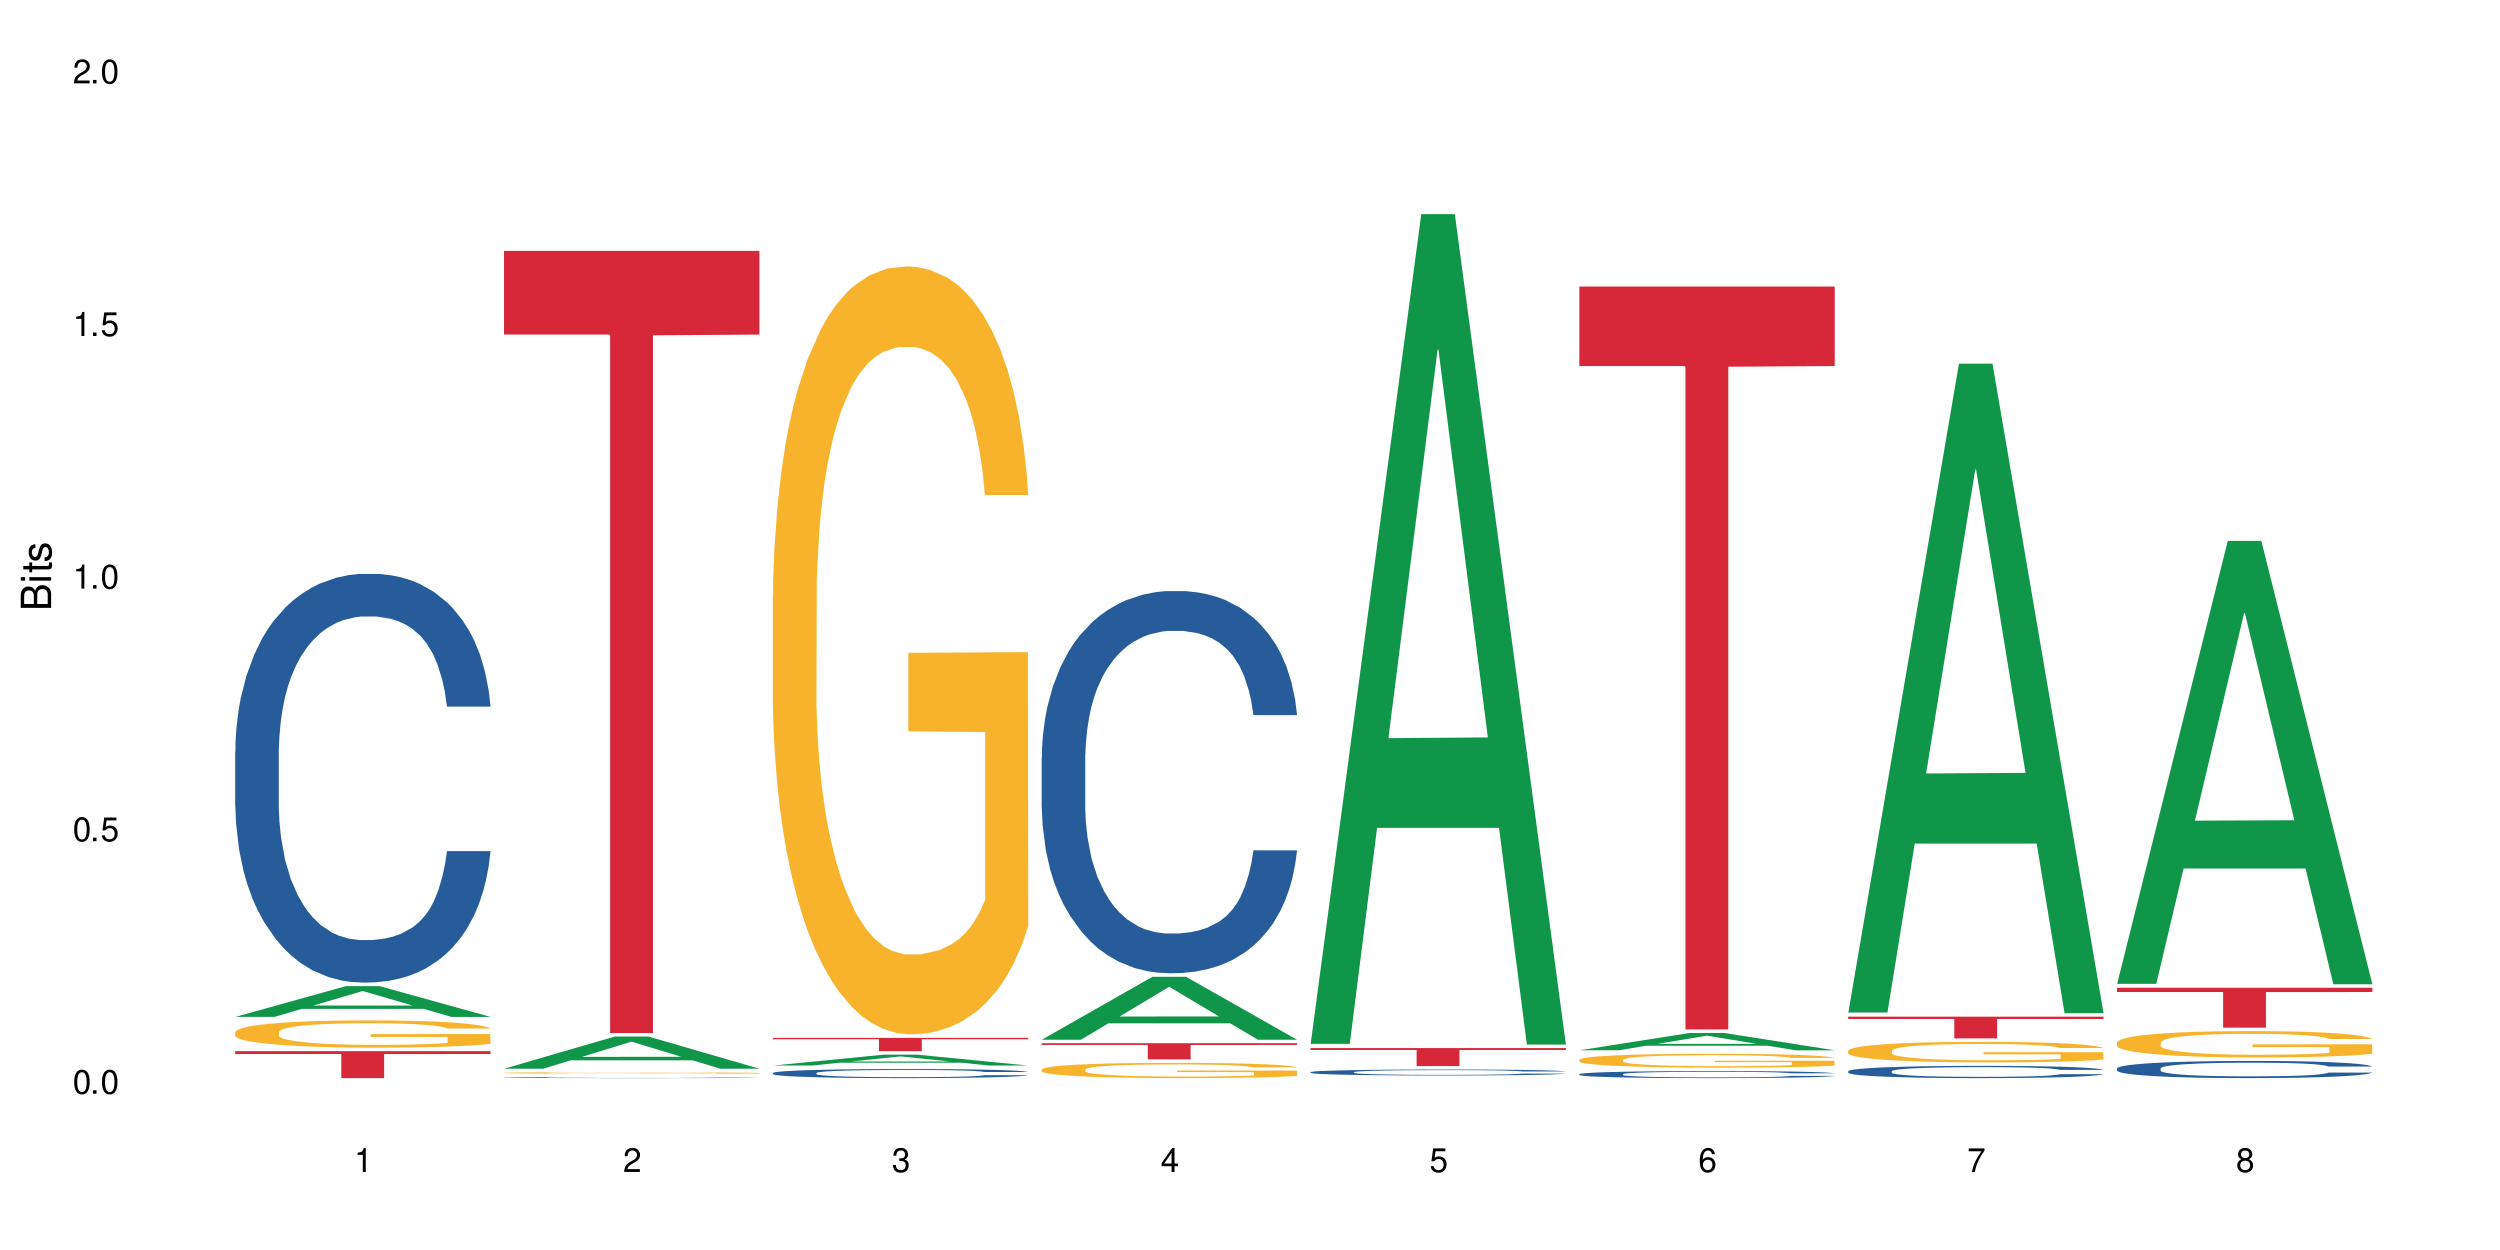 <?xml version="1.0" encoding="UTF-8"?>
<svg xmlns="http://www.w3.org/2000/svg" xmlns:xlink="http://www.w3.org/1999/xlink" width="720" height="360" viewBox="0 0 720 360">
<defs>
<g>
<g id="glyph-0-0">
</g>
<g id="glyph-0-1">
<path d="M 2.641 -6.938 C 2 -6.938 1.422 -6.656 1.078 -6.172 C 0.641 -5.562 0.406 -4.641 0.406 -3.359 C 0.406 -1.016 1.188 0.219 2.641 0.219 C 4.078 0.219 4.859 -1.016 4.859 -3.297 C 4.859 -4.641 4.656 -5.547 4.203 -6.172 C 3.844 -6.656 3.281 -6.938 2.641 -6.938 Z M 2.641 -6.188 C 3.547 -6.188 4 -5.25 4 -3.375 C 4 -1.406 3.562 -0.484 2.625 -0.484 C 1.734 -0.484 1.281 -1.438 1.281 -3.344 C 1.281 -5.25 1.734 -6.188 2.641 -6.188 Z M 2.641 -6.188 "/>
</g>
<g id="glyph-0-2">
<path d="M 1.828 -1 L 0.828 -1 L 0.828 0 L 1.828 0 Z M 1.828 -1 "/>
</g>
<g id="glyph-0-3">
<path d="M 4.562 -6.797 L 1.062 -6.797 L 0.547 -3.094 L 1.328 -3.094 C 1.719 -3.562 2.047 -3.734 2.578 -3.734 C 3.484 -3.734 4.062 -3.109 4.062 -2.094 C 4.062 -1.125 3.484 -0.531 2.578 -0.531 C 1.828 -0.531 1.375 -0.906 1.188 -1.672 L 0.328 -1.672 C 0.453 -1.109 0.547 -0.844 0.75 -0.594 C 1.125 -0.078 1.828 0.219 2.594 0.219 C 3.969 0.219 4.922 -0.781 4.922 -2.219 C 4.922 -3.562 4.031 -4.484 2.719 -4.484 C 2.25 -4.484 1.859 -4.359 1.469 -4.062 L 1.734 -5.969 L 4.562 -5.969 Z M 4.562 -6.797 "/>
</g>
<g id="glyph-0-4">
<path d="M 2.484 -4.938 L 2.484 0 L 3.328 0 L 3.328 -6.938 L 2.766 -6.938 C 2.469 -5.875 2.281 -5.734 0.984 -5.562 L 0.984 -4.938 Z M 2.484 -4.938 "/>
</g>
<g id="glyph-0-5">
<path d="M 4.859 -0.828 L 1.281 -0.828 C 1.359 -1.406 1.672 -1.781 2.5 -2.281 L 3.469 -2.828 C 4.406 -3.344 4.906 -4.062 4.906 -4.906 C 4.906 -5.484 4.672 -6.031 4.266 -6.406 C 3.859 -6.766 3.375 -6.938 2.719 -6.938 C 1.859 -6.938 1.219 -6.625 0.844 -6.031 C 0.609 -5.672 0.5 -5.234 0.484 -4.531 L 1.328 -4.531 C 1.359 -5.016 1.406 -5.281 1.531 -5.516 C 1.75 -5.938 2.188 -6.203 2.703 -6.203 C 3.469 -6.203 4.031 -5.641 4.031 -4.891 C 4.031 -4.344 3.719 -3.859 3.125 -3.516 L 2.234 -3 C 0.812 -2.172 0.406 -1.531 0.328 -0.016 L 4.859 -0.016 Z M 4.859 -0.828 "/>
</g>
<g id="glyph-0-6">
<path d="M 2.125 -3.188 L 2.578 -3.188 C 3.5 -3.188 3.984 -2.766 3.984 -1.922 C 3.984 -1.062 3.469 -0.531 2.594 -0.531 C 1.656 -0.531 1.203 -1 1.156 -2.016 L 0.312 -2.016 C 0.344 -1.453 0.438 -1.094 0.609 -0.781 C 0.953 -0.109 1.625 0.219 2.547 0.219 C 3.953 0.219 4.859 -0.625 4.859 -1.938 C 4.859 -2.828 4.516 -3.297 3.703 -3.594 C 4.344 -3.844 4.656 -4.328 4.656 -5.031 C 4.656 -6.219 3.875 -6.938 2.578 -6.938 C 1.203 -6.938 0.484 -6.172 0.453 -4.703 L 1.297 -4.703 C 1.312 -5.125 1.344 -5.359 1.453 -5.578 C 1.641 -5.969 2.062 -6.203 2.594 -6.203 C 3.344 -6.203 3.797 -5.75 3.797 -5 C 3.797 -4.516 3.609 -4.219 3.25 -4.047 C 3.016 -3.953 2.703 -3.922 2.125 -3.906 Z M 2.125 -3.188 "/>
</g>
<g id="glyph-0-7">
<path d="M 3.141 -1.672 L 3.141 0 L 3.984 0 L 3.984 -1.672 L 4.984 -1.672 L 4.984 -2.438 L 3.984 -2.438 L 3.984 -6.938 L 3.359 -6.938 L 0.266 -2.578 L 0.266 -1.672 Z M 3.141 -2.438 L 1 -2.438 L 3.141 -5.5 Z M 3.141 -2.438 "/>
</g>
<g id="glyph-0-8">
<path d="M 4.781 -5.125 C 4.609 -6.266 3.891 -6.938 2.844 -6.938 C 2.094 -6.938 1.422 -6.578 1.031 -5.953 C 0.594 -5.266 0.406 -4.422 0.406 -3.172 C 0.406 -2 0.578 -1.25 0.984 -0.641 C 1.359 -0.078 1.953 0.219 2.703 0.219 C 3.984 0.219 4.922 -0.75 4.922 -2.094 C 4.922 -3.375 4.062 -4.281 2.844 -4.281 C 2.172 -4.281 1.641 -4.031 1.281 -3.516 C 1.281 -5.234 1.828 -6.188 2.797 -6.188 C 3.391 -6.188 3.797 -5.797 3.938 -5.125 Z M 2.734 -3.531 C 3.547 -3.531 4.062 -2.953 4.062 -2.031 C 4.062 -1.156 3.484 -0.531 2.703 -0.531 C 1.922 -0.531 1.328 -1.188 1.328 -2.078 C 1.328 -2.938 1.906 -3.531 2.734 -3.531 Z M 2.734 -3.531 "/>
</g>
<g id="glyph-0-9">
<path d="M 4.984 -6.797 L 0.438 -6.797 L 0.438 -5.969 L 4.109 -5.969 C 2.5 -3.656 1.828 -2.234 1.328 0 L 2.219 0 C 2.594 -2.172 3.453 -4.047 4.984 -6.094 Z M 4.984 -6.797 "/>
</g>
<g id="glyph-0-10">
<path d="M 3.75 -3.656 C 4.469 -4.094 4.688 -4.438 4.688 -5.078 C 4.688 -6.172 3.844 -6.938 2.641 -6.938 C 1.438 -6.938 0.594 -6.172 0.594 -5.094 C 0.594 -4.438 0.812 -4.094 1.516 -3.656 C 0.734 -3.266 0.359 -2.703 0.359 -1.922 C 0.359 -0.656 1.281 0.219 2.641 0.219 C 3.984 0.219 4.922 -0.656 4.922 -1.922 C 4.922 -2.703 4.531 -3.266 3.75 -3.656 Z M 2.641 -6.188 C 3.359 -6.188 3.812 -5.75 3.812 -5.062 C 3.812 -4.406 3.344 -3.984 2.641 -3.984 C 1.922 -3.984 1.453 -4.406 1.453 -5.078 C 1.453 -5.75 1.922 -6.188 2.641 -6.188 Z M 2.641 -3.266 C 3.484 -3.266 4.062 -2.719 4.062 -1.906 C 4.062 -1.078 3.484 -0.531 2.625 -0.531 C 1.797 -0.531 1.219 -1.094 1.219 -1.906 C 1.219 -2.719 1.781 -3.266 2.641 -3.266 Z M 2.641 -3.266 "/>
</g>
<g id="glyph-1-0">
</g>
<g id="glyph-1-1">
<path d="M 0 -0.953 L 0 -4.891 C 0 -5.719 -0.234 -6.344 -0.734 -6.797 C -1.188 -7.234 -1.812 -7.469 -2.5 -7.469 C -3.547 -7.469 -4.188 -7 -4.625 -5.875 C -4.984 -6.688 -5.625 -7.094 -6.531 -7.094 C -7.172 -7.094 -7.734 -6.859 -8.141 -6.391 C -8.562 -5.922 -8.75 -5.344 -8.75 -4.5 L -8.75 -0.953 Z M -4.984 -2.062 L -7.766 -2.062 L -7.766 -4.219 C -7.766 -4.844 -7.688 -5.203 -7.453 -5.5 C -7.219 -5.812 -6.859 -5.969 -6.375 -5.969 C -5.891 -5.969 -5.531 -5.812 -5.297 -5.5 C -5.062 -5.203 -4.984 -4.844 -4.984 -4.219 Z M -0.984 -2.062 L -4 -2.062 L -4 -4.781 C -4 -5.766 -3.438 -6.359 -2.484 -6.359 C -1.547 -6.359 -0.984 -5.766 -0.984 -4.781 Z M -0.984 -2.062 "/>
</g>
<g id="glyph-1-2">
<path d="M -6.281 -1.797 L -6.281 -0.797 L 0 -0.797 L 0 -1.797 Z M -8.75 -1.797 L -8.75 -0.797 L -7.484 -0.797 L -7.484 -1.797 Z M -8.75 -1.797 "/>
</g>
<g id="glyph-1-3">
<path d="M -6.281 -3.047 L -6.281 -2.016 L -8.016 -2.016 L -8.016 -1.016 L -6.281 -1.016 L -6.281 -0.172 L -5.469 -0.172 L -5.469 -1.016 L -0.719 -1.016 C -0.078 -1.016 0.281 -1.453 0.281 -2.234 C 0.281 -2.5 0.25 -2.719 0.188 -3.047 L -0.641 -3.047 C -0.609 -2.906 -0.594 -2.766 -0.594 -2.562 C -0.594 -2.141 -0.719 -2.016 -1.156 -2.016 L -5.469 -2.016 L -5.469 -3.047 Z M -6.281 -3.047 "/>
</g>
<g id="glyph-1-4">
<path d="M -4.531 -5.25 C -5.766 -5.25 -6.469 -4.422 -6.469 -2.969 C -6.469 -1.516 -5.719 -0.562 -4.547 -0.562 C -3.562 -0.562 -3.094 -1.062 -2.734 -2.562 L -2.516 -3.484 C -2.344 -4.188 -2.094 -4.469 -1.641 -4.469 C -1.047 -4.469 -0.641 -3.875 -0.641 -3 C -0.641 -2.453 -0.797 -2 -1.062 -1.75 C -1.25 -1.594 -1.422 -1.531 -1.875 -1.469 L -1.875 -0.406 C -0.422 -0.453 0.281 -1.266 0.281 -2.922 C 0.281 -4.5 -0.5 -5.516 -1.719 -5.516 C -2.656 -5.516 -3.172 -4.984 -3.469 -3.734 L -3.703 -2.766 C -3.891 -1.953 -4.156 -1.609 -4.594 -1.609 C -5.188 -1.609 -5.547 -2.125 -5.547 -2.938 C -5.547 -3.75 -5.203 -4.172 -4.531 -4.203 Z M -4.531 -5.25 "/>
</g>
</g>
</defs>
<rect x="-72" y="-36" width="864" height="432" fill="rgb(100%, 100%, 100%)" fill-opacity="1"/>
<path fill-rule="nonzero" fill="rgb(6.275%, 58.824%, 28.235%)" fill-opacity="1" d="M 67.73 292.867 L 67.809 292.859 L 99.637 284 L 109.301 284 L 141.281 292.875 L 130.047 292.875 L 122.031 290.559 L 86.906 290.559 L 79.047 292.867 L 67.73 292.867 L 90.285 289.602 L 118.809 289.59 L 104.586 285.449 L 104.43 285.441 L 104.27 285.469 L 90.207 289.59 L 90.285 289.602 Z M 67.73 292.867 "/>
<path fill-rule="nonzero" fill="rgb(14.51%, 36.078%, 60%)" fill-opacity="1" d="M 67.73 216.512 L 67.82 216.402 L 67.82 213.82 L 68.09 209.73 L 68.719 204.566 L 69.344 201.016 L 70.961 194.668 L 73.203 188.535 L 75.535 183.805 L 77.238 181.004 L 78.766 178.855 L 82.262 174.871 L 84.504 172.828 L 86.926 171 L 89.887 169.172 L 92.039 168.094 L 96.883 166.375 L 100.469 165.621 L 103.25 165.297 L 109.262 165.297 L 112.848 165.727 L 115.449 166.266 L 118.32 167.125 L 120.742 168.094 L 124.957 170.461 L 128.727 173.473 L 130.43 175.195 L 133.121 178.531 L 135.184 181.758 L 136.617 184.555 L 138.234 188.535 L 139.668 193.379 L 140.746 198.867 L 141.281 203.492 L 128.727 203.492 L 128.098 199.188 L 127.379 195.852 L 126.035 191.441 L 124.688 188.32 L 122.805 185.203 L 121.102 183.156 L 118.77 181.113 L 116.707 179.82 L 114.555 178.855 L 112.488 178.207 L 108.543 177.562 L 103.969 177.562 L 102.266 177.777 L 98.766 178.637 L 96.883 179.391 L 94.191 180.898 L 92.309 182.297 L 90.066 184.449 L 88.539 186.277 L 86.656 189.074 L 85.312 191.551 L 83.785 195.102 L 82.891 197.789 L 82.082 200.801 L 81.363 204.352 L 80.828 208.117 L 80.469 212.098 L 80.289 215.973 L 80.289 232.648 L 80.469 236.523 L 80.918 241.043 L 82.082 247.605 L 83.785 253.305 L 85.762 257.824 L 87.645 261.055 L 88.719 262.559 L 90.156 264.281 L 92.398 266.434 L 95.629 268.586 L 97.512 269.445 L 100.383 270.305 L 103.34 270.734 L 107.289 270.734 L 110.785 270.305 L 113.117 269.77 L 115.539 268.906 L 118.859 267.078 L 120.922 265.355 L 122.715 263.312 L 124.062 261.27 L 124.957 259.547 L 126.305 256.211 L 127.379 252.555 L 128.188 248.789 L 128.727 245.129 L 141.281 245.129 L 140.746 249.434 L 139.938 253.629 L 139.129 256.75 L 137.875 260.516 L 136.441 263.852 L 134.375 267.617 L 132.672 270.09 L 130.43 272.781 L 128.367 274.824 L 126.125 276.652 L 122.805 278.805 L 120.652 279.883 L 118.32 280.852 L 115.539 281.711 L 112.043 282.465 L 108.273 282.895 L 104.777 283 L 101.008 282.785 L 98.227 282.355 L 94.551 281.387 L 89.977 279.449 L 86.656 277.406 L 84.055 275.363 L 81.812 273.211 L 79.301 270.305 L 76.074 265.57 L 74.098 261.914 L 72.754 258.902 L 71.23 254.707 L 70.152 250.941 L 68.898 244.914 L 68 237.277 L 67.73 231.359 Z M 67.73 216.512 "/>
<path fill-rule="nonzero" fill="rgb(96.863%, 70.196%, 16.863%)" fill-opacity="1" d="M 67.73 297.238 L 67.82 297.23 L 67.82 297.086 L 68.18 296.766 L 69.078 296.32 L 70.242 295.953 L 71.5 295.668 L 72.305 295.516 L 73.652 295.301 L 74.816 295.145 L 77.777 294.82 L 81.543 294.52 L 83.609 294.391 L 85.941 294.27 L 89.258 294.133 L 90.785 294.082 L 95.449 293.965 L 100.738 293.895 L 106.57 293.875 L 109.262 293.879 L 112.938 293.91 L 117.961 293.988 L 120.832 294.059 L 123.074 294.133 L 125.406 294.227 L 128.277 294.367 L 130.969 294.539 L 133.121 294.711 L 135.273 294.93 L 137.066 295.156 L 138.594 295.41 L 139.938 295.711 L 140.746 295.961 L 141.281 296.211 L 128.816 296.211 L 128.098 295.961 L 127.289 295.766 L 125.945 295.531 L 124.598 295.359 L 123.254 295.223 L 120.742 295.035 L 118.59 294.922 L 115.898 294.82 L 113.297 294.754 L 110.336 294.711 L 108.543 294.699 L 103.789 294.699 L 99.484 294.75 L 96.973 294.805 L 95.18 294.863 L 92.668 294.973 L 91.141 295.059 L 90.246 295.113 L 87.555 295.336 L 85.762 295.539 L 84.773 295.672 L 83.52 295.891 L 82.621 296.082 L 81.633 296.371 L 81.098 296.586 L 80.379 297.074 L 80.289 298.363 L 80.559 298.637 L 81.098 298.93 L 81.812 299.188 L 82.891 299.461 L 83.965 299.668 L 85.852 299.949 L 87.465 300.137 L 88.719 300.258 L 91.141 300.449 L 92.129 300.516 L 94.461 300.645 L 96.883 300.746 L 99.844 300.832 L 102.086 300.875 L 105.672 300.91 L 110.246 300.91 L 115.629 300.867 L 119.039 300.809 L 121.371 300.75 L 122.895 300.703 L 124.777 300.621 L 126.125 300.551 L 127.379 300.473 L 128.906 300.352 L 128.906 298.637 L 106.75 298.629 L 106.75 297.824 L 141.195 297.816 L 141.281 300.621 L 139.398 300.816 L 137.066 301.004 L 134.824 301.145 L 132.492 301.27 L 129.176 301.406 L 126.484 301.492 L 122.355 301.59 L 118.59 301.656 L 114.645 301.699 L 111.145 301.719 L 107.02 301.727 L 103.34 301.711 L 99.395 301.668 L 96.254 301.613 L 93.383 301.539 L 90.516 301.449 L 86.926 301.297 L 84.594 301.176 L 82.172 301.023 L 79.75 300.844 L 77.598 300.652 L 76.164 300.5 L 74.727 300.328 L 73.203 300.113 L 71.766 299.871 L 70.691 299.648 L 69.703 299.395 L 68.988 299.16 L 68.27 298.836 L 67.91 298.578 L 67.73 298.355 Z M 67.73 297.238 "/>
<path fill-rule="nonzero" fill="rgb(83.922%, 15.686%, 22.353%)" fill-opacity="1" d="M 67.73 302.727 L 141.281 302.727 L 141.281 303.559 L 110.629 303.566 L 110.629 310.496 L 98.297 310.496 L 98.297 303.574 L 98.117 303.559 L 67.73 303.559 Z M 67.73 302.727 "/>
<path fill-rule="nonzero" fill="rgb(6.275%, 58.824%, 28.235%)" fill-opacity="1" d="M 145.156 307.789 L 145.234 307.781 L 177.059 298.516 L 186.723 298.516 L 218.707 307.797 L 207.469 307.797 L 199.453 305.375 L 164.328 305.375 L 156.469 307.789 L 145.156 307.789 L 167.707 304.371 L 196.23 304.363 L 182.008 300.031 L 181.852 300.023 L 181.695 300.051 L 167.629 304.363 L 167.707 304.371 Z M 145.156 307.789 "/>
<path fill-rule="nonzero" fill="rgb(14.51%, 36.078%, 60%)" fill-opacity="1" d="M 145.156 310.344 L 145.242 310.344 L 145.242 310.336 L 145.512 310.328 L 146.141 310.316 L 146.77 310.309 L 148.383 310.293 L 150.625 310.277 L 152.957 310.27 L 154.664 310.262 L 156.188 310.258 L 159.684 310.246 L 161.93 310.242 L 164.352 310.238 L 167.309 310.234 L 169.461 310.23 L 174.305 310.227 L 192.875 310.227 L 195.742 310.23 L 198.164 310.23 L 202.383 310.238 L 206.148 310.246 L 207.852 310.25 L 210.543 310.258 L 212.605 310.262 L 214.043 310.27 L 215.656 310.277 L 217.094 310.289 L 218.168 310.305 L 218.707 310.312 L 206.148 310.312 L 205.52 310.305 L 204.805 310.297 L 203.457 310.285 L 202.113 310.277 L 200.23 310.27 L 198.523 310.266 L 196.191 310.262 L 194.129 310.258 L 191.977 310.258 L 189.914 310.254 L 179.688 310.254 L 176.191 310.258 L 174.305 310.258 L 171.613 310.262 L 169.73 310.266 L 167.488 310.27 L 165.965 310.273 L 164.082 310.281 L 162.734 310.285 L 161.211 310.293 L 160.312 310.301 L 159.508 310.309 L 158.789 310.316 L 158.25 310.324 L 157.891 310.332 L 157.711 310.344 L 157.711 310.379 L 157.891 310.391 L 158.34 310.398 L 159.508 310.414 L 161.211 310.43 L 163.184 310.438 L 165.066 310.445 L 166.145 310.449 L 167.578 310.453 L 169.82 310.457 L 173.051 310.465 L 174.934 310.465 L 177.805 310.469 L 188.211 310.469 L 190.543 310.465 L 192.965 310.465 L 196.281 310.461 L 198.344 310.457 L 200.141 310.453 L 201.484 310.445 L 202.383 310.441 L 203.727 310.434 L 204.805 310.426 L 205.609 310.418 L 206.148 310.41 L 218.707 310.41 L 217.359 310.43 L 216.555 310.438 L 215.297 310.445 L 213.863 310.453 L 211.801 310.461 L 210.094 310.469 L 207.852 310.473 L 205.789 310.477 L 203.547 310.48 L 200.23 310.488 L 198.074 310.488 L 195.742 310.492 L 192.965 310.492 L 189.465 310.496 L 175.652 310.496 L 171.973 310.492 L 167.398 310.488 L 164.082 310.484 L 161.48 310.48 L 159.238 310.473 L 156.727 310.469 L 153.496 310.457 L 151.523 310.449 L 150.176 310.441 L 148.652 310.434 L 147.574 310.422 L 146.32 310.41 L 145.422 310.391 L 145.156 310.379 Z M 145.156 310.344 "/>
<path fill-rule="nonzero" fill="rgb(96.863%, 70.196%, 16.863%)" fill-opacity="1" d="M 145.156 308.98 L 145.242 308.98 L 145.242 308.973 L 145.602 308.957 L 146.5 308.93 L 147.664 308.91 L 148.922 308.895 L 149.73 308.887 L 151.074 308.875 L 152.242 308.867 L 155.199 308.848 L 158.969 308.832 L 161.031 308.824 L 163.363 308.82 L 166.684 308.812 L 168.207 308.809 L 172.871 308.801 L 178.164 308.797 L 186.684 308.797 L 190.363 308.801 L 195.387 308.805 L 198.254 308.809 L 200.496 308.812 L 202.828 308.816 L 205.699 308.824 L 208.391 308.832 L 212.695 308.855 L 214.492 308.867 L 216.016 308.883 L 217.359 308.898 L 218.168 308.91 L 218.707 308.926 L 206.238 308.926 L 205.52 308.91 L 204.715 308.902 L 203.367 308.887 L 202.023 308.879 L 200.676 308.871 L 198.164 308.859 L 196.012 308.855 L 193.32 308.848 L 190.723 308.844 L 176.906 308.844 L 174.395 308.848 L 172.602 308.852 L 170.09 308.855 L 168.566 308.863 L 167.668 308.863 L 164.977 308.879 L 163.184 308.887 L 162.195 308.895 L 160.941 308.906 L 160.043 308.918 L 159.059 308.934 L 158.52 308.945 L 157.801 308.973 L 157.711 309.043 L 157.98 309.059 L 158.52 309.074 L 159.238 309.086 L 160.312 309.102 L 161.391 309.113 L 163.273 309.129 L 164.887 309.141 L 166.145 309.145 L 168.566 309.156 L 169.551 309.16 L 171.883 309.168 L 174.305 309.172 L 177.266 309.176 L 179.508 309.18 L 193.055 309.18 L 196.461 309.176 L 198.793 309.172 L 200.32 309.172 L 202.203 309.164 L 203.547 309.16 L 204.805 309.156 L 206.328 309.152 L 206.328 309.059 L 184.172 309.059 L 184.172 309.012 L 218.617 309.012 L 218.707 309.164 L 216.824 309.176 L 214.492 309.188 L 212.25 309.195 L 209.918 309.199 L 206.598 309.207 L 203.906 309.215 L 199.781 309.219 L 196.012 309.223 L 192.066 309.223 L 188.566 309.227 L 180.766 309.227 L 176.816 309.223 L 173.68 309.219 L 167.938 309.211 L 164.352 309.203 L 162.016 309.195 L 157.172 309.18 L 155.02 309.168 L 153.586 309.16 L 152.152 309.148 L 150.625 309.137 L 149.191 309.125 L 148.113 309.113 L 147.129 309.098 L 146.41 309.086 L 145.691 309.066 L 145.332 309.055 L 145.156 309.043 Z M 145.156 308.98 "/>
<path fill-rule="nonzero" fill="rgb(83.922%, 15.686%, 22.353%)" fill-opacity="1" d="M 145.156 72.242 L 218.707 72.242 L 218.707 96.355 L 188.051 96.57 L 188.051 297.516 L 175.719 297.516 L 175.719 96.781 L 175.539 96.355 L 145.156 96.355 Z M 145.156 72.242 "/>
<path fill-rule="nonzero" fill="rgb(6.275%, 58.824%, 28.235%)" fill-opacity="1" d="M 222.578 306.879 L 222.656 306.879 L 254.48 303.742 L 264.148 303.742 L 296.129 306.883 L 284.895 306.883 L 276.879 306.062 L 241.75 306.062 L 233.895 306.879 L 222.578 306.879 L 245.129 305.723 L 273.656 305.723 L 259.434 304.254 L 259.273 304.25 L 259.117 304.262 L 245.051 305.723 L 245.129 305.723 Z M 222.578 306.879 "/>
<path fill-rule="nonzero" fill="rgb(14.51%, 36.078%, 60%)" fill-opacity="1" d="M 222.578 309.02 L 222.668 309.02 L 222.668 308.961 L 222.938 308.871 L 223.562 308.754 L 224.191 308.676 L 225.809 308.535 L 228.051 308.398 L 230.383 308.293 L 232.086 308.23 L 233.609 308.184 L 237.109 308.094 L 239.352 308.051 L 241.773 308.008 L 244.734 307.969 L 246.887 307.945 L 251.73 307.906 L 255.316 307.891 L 258.098 307.883 L 264.109 307.883 L 267.695 307.891 L 270.297 307.906 L 273.168 307.922 L 275.59 307.945 L 279.805 307.996 L 283.57 308.066 L 285.277 308.102 L 287.969 308.176 L 290.031 308.25 L 291.465 308.312 L 293.082 308.398 L 294.516 308.508 L 295.59 308.629 L 296.129 308.73 L 283.57 308.73 L 282.945 308.637 L 282.227 308.562 L 280.883 308.465 L 279.535 308.395 L 277.652 308.324 L 275.949 308.281 L 273.617 308.234 L 271.551 308.207 L 269.398 308.184 L 267.336 308.168 L 263.391 308.156 L 258.816 308.156 L 257.109 308.16 L 253.613 308.18 L 251.73 308.195 L 249.039 308.23 L 247.156 308.262 L 244.914 308.309 L 243.387 308.348 L 241.504 308.41 L 240.16 308.465 L 238.633 308.543 L 237.738 308.605 L 236.93 308.672 L 236.211 308.75 L 235.672 308.832 L 235.316 308.922 L 235.137 309.008 L 235.137 309.379 L 235.316 309.465 L 235.762 309.566 L 236.93 309.711 L 238.633 309.836 L 240.605 309.938 L 242.492 310.008 L 243.566 310.043 L 245.004 310.082 L 247.246 310.129 L 250.473 310.176 L 252.355 310.195 L 255.227 310.215 L 258.188 310.223 L 262.133 310.223 L 265.633 310.215 L 267.965 310.203 L 270.387 310.184 L 273.707 310.145 L 275.77 310.105 L 277.562 310.059 L 278.906 310.016 L 279.805 309.977 L 281.148 309.902 L 282.227 309.82 L 283.035 309.738 L 283.57 309.656 L 296.129 309.656 L 295.59 309.75 L 294.785 309.844 L 293.977 309.914 L 292.723 309.996 L 291.285 310.07 L 289.223 310.156 L 287.52 310.211 L 285.277 310.27 L 283.215 310.316 L 280.973 310.355 L 277.652 310.402 L 275.5 310.426 L 273.168 310.449 L 270.387 310.469 L 266.887 310.484 L 263.121 310.496 L 259.621 310.496 L 255.855 310.492 L 253.074 310.484 L 249.398 310.461 L 244.824 310.418 L 241.504 310.371 L 238.902 310.328 L 236.66 310.281 L 234.148 310.215 L 230.918 310.109 L 228.945 310.027 L 227.602 309.961 L 226.074 309.867 L 225 309.785 L 223.742 309.652 L 222.848 309.48 L 222.578 309.352 Z M 222.578 309.02 "/>
<path fill-rule="nonzero" fill="rgb(96.863%, 70.196%, 16.863%)" fill-opacity="1" d="M 222.578 171.445 L 222.668 171.246 L 222.668 167.203 L 223.027 158.113 L 223.922 145.59 L 225.09 135.289 L 226.344 127.207 L 227.152 122.965 L 228.496 116.906 L 229.664 112.461 L 232.625 103.371 L 236.391 94.887 L 238.453 91.25 L 240.785 87.816 L 244.105 83.98 L 245.629 82.566 L 250.293 79.332 L 255.586 77.312 L 261.418 76.707 L 264.109 76.91 L 267.785 77.719 L 272.809 79.938 L 275.68 81.961 L 277.922 83.98 L 280.254 86.605 L 283.125 90.645 L 285.816 95.492 L 287.969 100.34 L 290.121 106.402 L 291.914 112.867 L 293.438 119.938 L 294.785 128.422 L 295.59 135.492 L 296.129 142.559 L 283.66 142.559 L 282.945 135.492 L 282.137 130.035 L 280.793 123.371 L 279.445 118.523 L 278.102 114.684 L 275.59 109.434 L 273.438 106.199 L 270.746 103.371 L 268.145 101.555 L 265.184 100.34 L 263.391 99.938 L 258.637 99.938 L 254.332 101.352 L 251.82 102.969 L 250.023 104.582 L 247.512 107.613 L 245.988 110.039 L 245.094 111.652 L 242.402 117.918 L 240.605 123.57 L 239.621 127.41 L 238.363 133.469 L 237.469 138.926 L 236.48 147.004 L 235.941 153.066 L 235.227 166.801 L 235.137 203.16 L 235.406 210.836 L 235.941 219.121 L 236.66 226.391 L 237.738 234.066 L 238.812 239.926 L 240.695 247.805 L 242.312 253.055 L 243.566 256.492 L 245.988 261.945 L 246.977 263.762 L 249.309 267.398 L 251.73 270.227 L 254.691 272.652 L 256.934 273.863 L 260.52 274.871 L 265.094 274.871 L 270.477 273.66 L 273.887 272.047 L 276.219 270.43 L 277.742 269.016 L 279.625 266.793 L 280.973 264.773 L 282.227 262.551 L 283.75 259.117 L 283.75 210.836 L 261.598 210.637 L 261.598 188.012 L 296.039 187.809 L 296.129 266.793 L 294.246 272.246 L 291.914 277.5 L 289.672 281.539 L 287.34 284.973 L 284.02 288.812 L 281.328 291.234 L 277.203 294.062 L 273.438 295.883 L 269.488 297.094 L 265.992 297.699 L 261.867 297.902 L 258.188 297.496 L 254.242 296.285 L 251.102 294.668 L 248.23 292.648 L 245.359 290.023 L 241.773 285.781 L 239.441 282.348 L 237.02 278.105 L 234.598 273.055 L 232.445 267.602 L 231.008 263.359 L 229.574 258.512 L 228.051 252.449 L 226.613 245.582 L 225.539 239.32 L 224.551 232.25 L 223.832 225.586 L 223.117 216.492 L 222.758 209.223 L 222.578 202.961 Z M 222.578 171.445 "/>
<path fill-rule="nonzero" fill="rgb(83.922%, 15.686%, 22.353%)" fill-opacity="1" d="M 222.578 298.902 L 296.129 298.902 L 296.129 299.312 L 265.477 299.316 L 265.477 302.742 L 253.141 302.742 L 253.141 299.32 L 252.965 299.312 L 222.578 299.312 Z M 222.578 298.902 "/>
<path fill-rule="nonzero" fill="rgb(6.275%, 58.824%, 28.235%)" fill-opacity="1" d="M 300 299.434 L 300.078 299.418 L 331.906 281.312 L 341.57 281.312 L 373.555 299.453 L 362.316 299.453 L 354.301 294.719 L 319.176 294.719 L 311.316 299.434 L 300 299.434 L 322.555 292.758 L 351.078 292.742 L 336.855 284.277 L 336.699 284.258 L 336.543 284.309 L 322.477 292.742 L 322.555 292.758 Z M 300 299.434 "/>
<path fill-rule="nonzero" fill="rgb(14.51%, 36.078%, 60%)" fill-opacity="1" d="M 300 218.137 L 300.09 218.035 L 300.09 215.621 L 300.359 211.797 L 300.988 206.969 L 301.617 203.648 L 303.23 197.715 L 305.473 191.977 L 307.805 187.551 L 309.508 184.938 L 311.035 182.922 L 314.531 179.199 L 316.773 177.289 L 319.195 175.578 L 322.156 173.867 L 324.309 172.863 L 329.152 171.254 L 332.742 170.547 L 335.52 170.246 L 341.531 170.246 L 345.117 170.648 L 347.719 171.152 L 350.59 171.957 L 353.012 172.863 L 357.227 175.074 L 360.996 177.895 L 362.699 179.504 L 365.391 182.621 L 367.453 185.641 L 368.891 188.254 L 370.504 191.977 L 371.938 196.504 L 373.016 201.637 L 373.555 205.965 L 360.996 205.965 L 360.367 201.938 L 359.648 198.82 L 358.305 194.695 L 356.961 191.777 L 355.074 188.859 L 353.371 186.949 L 351.039 185.035 L 348.977 183.828 L 346.824 182.922 L 344.762 182.32 L 340.812 181.715 L 336.238 181.715 L 334.535 181.918 L 331.035 182.723 L 329.152 183.426 L 326.461 184.836 L 324.578 186.145 L 322.336 188.156 L 320.812 189.867 L 318.926 192.48 L 317.582 194.797 L 316.059 198.117 L 315.16 200.629 L 314.352 203.449 L 313.637 206.77 L 313.098 210.289 L 312.738 214.012 L 312.559 217.633 L 312.559 233.227 L 312.738 236.852 L 313.188 241.074 L 314.352 247.215 L 316.059 252.547 L 318.031 256.77 L 319.914 259.789 L 320.992 261.199 L 322.426 262.809 L 324.668 264.82 L 327.898 266.832 L 329.781 267.637 L 332.652 268.441 L 335.609 268.844 L 339.559 268.844 L 343.055 268.441 L 345.387 267.938 L 347.809 267.133 L 351.129 265.422 L 353.191 263.812 L 354.984 261.902 L 356.332 259.992 L 357.227 258.379 L 358.574 255.262 L 359.648 251.84 L 360.457 248.32 L 360.996 244.898 L 373.555 244.898 L 373.016 248.922 L 372.207 252.848 L 371.402 255.766 L 370.145 259.285 L 368.711 262.406 L 366.645 265.926 L 364.941 268.242 L 362.699 270.754 L 360.637 272.668 L 358.395 274.379 L 355.074 276.391 L 352.922 277.395 L 350.59 278.301 L 347.809 279.105 L 344.312 279.809 L 340.543 280.211 L 337.047 280.312 L 333.277 280.113 L 330.5 279.711 L 326.82 278.805 L 322.246 276.992 L 318.926 275.082 L 316.324 273.172 L 314.082 271.156 L 311.57 268.441 L 308.344 264.016 L 306.371 260.594 L 305.023 257.777 L 303.5 253.852 L 302.422 250.332 L 301.168 244.699 L 300.27 237.555 L 300 232.02 Z M 300 218.137 "/>
<path fill-rule="nonzero" fill="rgb(96.863%, 70.196%, 16.863%)" fill-opacity="1" d="M 300 307.984 L 300.09 307.98 L 300.09 307.898 L 300.449 307.719 L 301.348 307.469 L 302.512 307.262 L 303.77 307.102 L 304.574 307.02 L 305.922 306.898 L 307.086 306.809 L 310.047 306.629 L 313.816 306.461 L 315.879 306.387 L 318.211 306.32 L 321.527 306.242 L 323.055 306.215 L 327.719 306.152 L 333.012 306.109 L 338.84 306.098 L 341.531 306.102 L 345.207 306.117 L 350.23 306.164 L 353.102 306.203 L 355.344 306.242 L 357.676 306.297 L 360.547 306.375 L 363.238 306.473 L 365.391 306.57 L 367.543 306.688 L 369.336 306.816 L 370.863 306.957 L 372.207 307.129 L 373.016 307.27 L 373.555 307.41 L 361.086 307.41 L 360.367 307.27 L 359.559 307.16 L 358.215 307.027 L 356.871 306.93 L 355.523 306.855 L 353.012 306.75 L 350.859 306.684 L 348.168 306.629 L 345.566 306.594 L 342.609 306.57 L 340.812 306.562 L 336.059 306.562 L 331.754 306.59 L 329.242 306.621 L 327.449 306.652 L 324.938 306.715 L 323.414 306.762 L 322.516 306.793 L 319.824 306.918 L 318.031 307.031 L 317.043 307.105 L 315.789 307.227 L 314.891 307.336 L 313.902 307.496 L 313.367 307.617 L 312.648 307.891 L 312.559 308.613 L 312.828 308.766 L 313.367 308.93 L 314.082 309.074 L 315.16 309.227 L 316.234 309.344 L 318.121 309.5 L 319.734 309.605 L 320.992 309.672 L 323.414 309.781 L 324.398 309.816 L 326.73 309.891 L 329.152 309.945 L 332.113 309.996 L 334.355 310.02 L 337.941 310.039 L 342.52 310.039 L 347.898 310.016 L 351.309 309.984 L 353.641 309.949 L 355.164 309.922 L 357.047 309.879 L 358.395 309.84 L 359.648 309.793 L 361.176 309.727 L 361.176 308.766 L 339.02 308.762 L 339.02 308.312 L 373.465 308.309 L 373.555 309.879 L 371.668 309.988 L 369.336 310.09 L 367.094 310.172 L 364.762 310.238 L 361.445 310.316 L 358.754 310.363 L 354.629 310.422 L 350.859 310.457 L 346.914 310.48 L 343.414 310.492 L 339.289 310.496 L 335.609 310.488 L 331.664 310.465 L 328.523 310.434 L 325.656 310.391 L 322.785 310.34 L 319.195 310.258 L 316.863 310.188 L 314.441 310.102 L 312.02 310.004 L 309.867 309.895 L 308.434 309.809 L 306.996 309.715 L 305.473 309.594 L 304.039 309.457 L 302.961 309.332 L 301.973 309.191 L 301.258 309.059 L 300.539 308.879 L 300.18 308.734 L 300 308.609 Z M 300 307.984 "/>
<path fill-rule="nonzero" fill="rgb(83.922%, 15.686%, 22.353%)" fill-opacity="1" d="M 300 300.449 L 373.555 300.449 L 373.555 300.949 L 342.898 300.953 L 342.898 305.098 L 330.566 305.098 L 330.566 300.957 L 330.387 300.949 L 300 300.949 Z M 300 300.449 "/>
<path fill-rule="nonzero" fill="rgb(6.275%, 58.824%, 28.235%)" fill-opacity="1" d="M 377.426 300.629 L 377.504 300.402 L 409.328 61.668 L 418.992 61.668 L 450.977 300.852 L 439.738 300.852 L 431.723 238.418 L 396.598 238.418 L 388.738 300.629 L 377.426 300.629 L 399.977 212.59 L 428.504 212.367 L 414.277 100.746 L 414.121 100.523 L 413.965 101.195 L 399.898 212.367 L 399.977 212.59 Z M 377.426 300.629 "/>
<path fill-rule="nonzero" fill="rgb(14.51%, 36.078%, 60%)" fill-opacity="1" d="M 377.426 308.77 L 377.516 308.766 L 377.516 308.73 L 377.781 308.672 L 378.41 308.594 L 379.039 308.543 L 380.652 308.449 L 382.895 308.363 L 385.227 308.293 L 386.934 308.25 L 388.457 308.219 L 391.957 308.164 L 394.199 308.133 L 396.621 308.105 L 399.578 308.078 L 401.734 308.062 L 406.574 308.039 L 410.164 308.027 L 412.945 308.023 L 418.953 308.023 L 422.543 308.027 L 425.145 308.035 L 428.016 308.051 L 430.438 308.062 L 434.652 308.098 L 438.418 308.141 L 440.125 308.168 L 442.812 308.215 L 444.879 308.262 L 446.312 308.305 L 447.926 308.363 L 449.363 308.434 L 450.438 308.512 L 450.977 308.578 L 438.418 308.578 L 437.789 308.516 L 437.074 308.469 L 435.727 308.402 L 434.383 308.359 L 432.5 308.312 L 430.793 308.281 L 428.461 308.254 L 426.398 308.234 L 424.246 308.219 L 422.184 308.211 L 418.238 308.203 L 411.957 308.203 L 408.461 308.219 L 406.574 308.227 L 403.887 308.25 L 402 308.27 L 399.758 308.301 L 398.234 308.328 L 396.352 308.371 L 395.004 308.406 L 393.48 308.457 L 392.582 308.496 L 391.777 308.539 L 391.059 308.594 L 390.52 308.648 L 390.16 308.703 L 389.98 308.762 L 389.98 309.004 L 390.16 309.062 L 390.609 309.125 L 391.777 309.223 L 393.48 309.305 L 395.453 309.371 L 397.336 309.418 L 398.414 309.441 L 399.848 309.465 L 402.09 309.496 L 405.32 309.527 L 407.203 309.539 L 410.074 309.555 L 413.035 309.559 L 416.98 309.559 L 420.48 309.555 L 422.812 309.547 L 425.234 309.531 L 428.551 309.504 L 430.613 309.48 L 432.41 309.449 L 433.754 309.422 L 434.652 309.395 L 435.996 309.348 L 437.074 309.293 L 437.879 309.238 L 438.418 309.188 L 450.977 309.188 L 450.438 309.25 L 449.633 309.309 L 448.824 309.355 L 447.566 309.41 L 446.133 309.457 L 444.07 309.516 L 442.367 309.551 L 440.125 309.59 L 438.059 309.617 L 435.816 309.645 L 432.5 309.676 L 430.348 309.691 L 428.016 309.707 L 425.234 309.719 L 421.734 309.73 L 417.969 309.734 L 414.469 309.738 L 410.703 309.734 L 407.922 309.727 L 404.242 309.715 L 399.668 309.688 L 396.352 309.656 L 393.75 309.625 L 391.508 309.594 L 388.996 309.555 L 385.766 309.484 L 383.793 309.43 L 382.449 309.387 L 380.922 309.324 L 379.848 309.27 L 378.59 309.184 L 377.695 309.07 L 377.426 308.984 Z M 377.426 308.77 "/>
<path fill-rule="nonzero" fill="rgb(83.922%, 15.686%, 22.353%)" fill-opacity="1" d="M 377.426 301.852 L 450.977 301.852 L 450.977 302.406 L 420.324 302.41 L 420.324 307.023 L 407.988 307.023 L 407.988 302.414 L 407.809 302.406 L 377.426 302.406 Z M 377.426 301.852 "/>
<path fill-rule="nonzero" fill="rgb(6.275%, 58.824%, 28.235%)" fill-opacity="1" d="M 454.848 302.484 L 454.926 302.48 L 486.75 297.477 L 496.418 297.477 L 528.398 302.488 L 517.164 302.488 L 509.148 301.18 L 474.023 301.18 L 466.164 302.484 L 454.848 302.484 L 477.402 300.637 L 505.926 300.633 L 491.703 298.293 L 491.547 298.289 L 491.387 298.305 L 477.32 300.633 L 477.402 300.637 Z M 454.848 302.484 "/>
<path fill-rule="nonzero" fill="rgb(14.51%, 36.078%, 60%)" fill-opacity="1" d="M 454.848 309.352 L 454.938 309.348 L 454.938 309.305 L 455.207 309.234 L 455.836 309.145 L 456.461 309.082 L 458.078 308.973 L 460.32 308.867 L 462.652 308.785 L 464.355 308.738 L 465.879 308.703 L 469.379 308.633 L 471.621 308.598 L 474.043 308.566 L 477.004 308.535 L 479.156 308.516 L 484 308.488 L 487.586 308.473 L 490.367 308.469 L 496.379 308.469 L 499.965 308.477 L 502.566 308.484 L 505.438 308.5 L 507.859 308.516 L 512.074 308.559 L 515.844 308.609 L 517.547 308.637 L 520.238 308.695 L 522.301 308.75 L 523.734 308.801 L 525.352 308.867 L 526.785 308.953 L 527.863 309.047 L 528.398 309.125 L 515.844 309.125 L 515.215 309.051 L 514.496 308.996 L 513.152 308.918 L 511.805 308.863 L 509.922 308.812 L 508.219 308.777 L 505.887 308.742 L 503.824 308.719 L 501.672 308.703 L 499.605 308.691 L 495.66 308.68 L 491.086 308.68 L 489.383 308.684 L 485.883 308.699 L 484 308.711 L 481.309 308.738 L 479.426 308.762 L 477.184 308.797 L 475.656 308.828 L 473.773 308.879 L 472.43 308.922 L 470.902 308.98 L 470.008 309.027 L 469.199 309.078 L 468.48 309.141 L 467.945 309.207 L 467.586 309.273 L 467.406 309.34 L 467.406 309.629 L 467.586 309.695 L 468.035 309.773 L 469.199 309.887 L 470.902 309.984 L 472.879 310.062 L 474.762 310.117 L 475.836 310.145 L 477.273 310.176 L 479.516 310.211 L 482.742 310.25 L 484.629 310.262 L 487.496 310.277 L 490.457 310.285 L 494.406 310.285 L 497.902 310.277 L 500.234 310.27 L 502.656 310.254 L 505.977 310.223 L 508.039 310.191 L 509.832 310.156 L 511.18 310.121 L 512.074 310.094 L 513.422 310.035 L 514.496 309.973 L 515.305 309.906 L 515.844 309.844 L 528.398 309.844 L 527.863 309.918 L 527.055 309.992 L 526.246 310.043 L 524.992 310.109 L 523.555 310.168 L 521.492 310.23 L 519.789 310.273 L 517.547 310.32 L 515.484 310.355 L 513.242 310.387 L 509.922 310.426 L 507.77 310.441 L 505.438 310.461 L 502.656 310.477 L 499.16 310.488 L 495.391 310.496 L 491.895 310.496 L 488.125 310.492 L 485.344 310.484 L 481.668 310.469 L 477.094 310.438 L 473.773 310.402 L 471.172 310.367 L 468.93 310.328 L 466.418 310.277 L 463.191 310.195 L 461.215 310.133 L 459.871 310.082 L 458.348 310.008 L 457.27 309.945 L 456.016 309.84 L 455.117 309.707 L 454.848 309.605 Z M 454.848 309.352 "/>
<path fill-rule="nonzero" fill="rgb(96.863%, 70.196%, 16.863%)" fill-opacity="1" d="M 454.848 305.191 L 454.938 305.188 L 454.938 305.117 L 455.297 304.953 L 456.191 304.727 L 457.359 304.543 L 458.613 304.395 L 459.422 304.32 L 460.77 304.211 L 461.934 304.133 L 464.895 303.969 L 468.66 303.816 L 470.723 303.75 L 473.055 303.688 L 476.375 303.617 L 477.898 303.594 L 482.562 303.535 L 487.855 303.5 L 493.688 303.488 L 496.379 303.492 L 500.055 303.504 L 505.078 303.547 L 507.949 303.582 L 510.191 303.617 L 512.523 303.664 L 515.395 303.738 L 518.086 303.824 L 520.238 303.914 L 522.391 304.023 L 524.184 304.137 L 525.711 304.266 L 527.055 304.418 L 527.863 304.547 L 528.398 304.672 L 515.934 304.672 L 515.215 304.547 L 514.406 304.445 L 513.062 304.328 L 511.715 304.238 L 510.371 304.172 L 507.859 304.078 L 505.707 304.02 L 503.016 303.969 L 500.414 303.934 L 497.453 303.914 L 495.66 303.906 L 490.906 303.906 L 486.602 303.93 L 484.09 303.961 L 482.297 303.988 L 479.785 304.043 L 478.258 304.086 L 477.363 304.117 L 474.672 304.23 L 472.879 304.332 L 471.891 304.398 L 470.633 304.508 L 469.738 304.605 L 468.75 304.754 L 468.211 304.863 L 467.496 305.109 L 467.406 305.762 L 467.676 305.902 L 468.211 306.051 L 468.93 306.18 L 470.008 306.32 L 471.082 306.426 L 472.965 306.566 L 474.582 306.66 L 475.836 306.723 L 478.258 306.82 L 479.246 306.855 L 481.578 306.918 L 484 306.969 L 486.961 307.016 L 489.203 307.035 L 492.789 307.055 L 497.363 307.055 L 502.746 307.031 L 506.156 307.004 L 508.488 306.973 L 510.012 306.949 L 511.895 306.91 L 513.242 306.871 L 514.496 306.832 L 516.023 306.77 L 516.023 305.902 L 493.867 305.898 L 493.867 305.492 L 528.309 305.488 L 528.398 306.91 L 526.516 307.008 L 524.184 307.102 L 521.941 307.176 L 519.609 307.234 L 516.289 307.305 L 513.602 307.348 L 509.473 307.398 L 505.707 307.434 L 501.758 307.453 L 498.262 307.465 L 494.137 307.469 L 490.457 307.461 L 486.512 307.441 L 483.371 307.41 L 480.5 307.375 L 477.633 307.328 L 474.043 307.25 L 471.711 307.188 L 469.289 307.113 L 466.867 307.02 L 464.715 306.922 L 463.281 306.848 L 461.844 306.758 L 460.32 306.652 L 458.883 306.527 L 457.809 306.414 L 456.82 306.285 L 456.102 306.168 L 455.387 306.004 L 455.027 305.871 L 454.848 305.758 Z M 454.848 305.191 "/>
<path fill-rule="nonzero" fill="rgb(83.922%, 15.686%, 22.353%)" fill-opacity="1" d="M 454.848 82.52 L 528.398 82.52 L 528.398 105.422 L 497.746 105.621 L 497.746 296.477 L 485.414 296.477 L 485.414 105.824 L 485.234 105.422 L 454.848 105.422 Z M 454.848 82.52 "/>
<path fill-rule="nonzero" fill="rgb(6.275%, 58.824%, 28.235%)" fill-opacity="1" d="M 532.27 291.617 L 532.352 291.441 L 564.176 104.727 L 573.84 104.727 L 605.824 291.793 L 594.586 291.793 L 586.57 242.961 L 551.445 242.961 L 543.586 291.617 L 532.27 291.617 L 554.824 222.762 L 583.348 222.586 L 569.125 135.289 L 568.969 135.113 L 568.812 135.641 L 554.746 222.586 L 554.824 222.762 Z M 532.27 291.617 "/>
<path fill-rule="nonzero" fill="rgb(14.51%, 36.078%, 60%)" fill-opacity="1" d="M 532.27 308.504 L 532.359 308.504 L 532.359 308.426 L 532.629 308.301 L 533.258 308.148 L 533.887 308.043 L 535.5 307.852 L 537.742 307.668 L 540.074 307.527 L 541.777 307.441 L 543.305 307.379 L 546.801 307.258 L 549.043 307.195 L 551.465 307.141 L 554.426 307.086 L 556.578 307.055 L 561.422 307.004 L 565.012 306.98 L 567.793 306.973 L 573.801 306.973 L 577.391 306.984 L 579.992 307 L 582.859 307.027 L 585.281 307.055 L 589.5 307.125 L 593.266 307.215 L 594.969 307.27 L 597.66 307.367 L 599.723 307.465 L 601.16 307.547 L 602.773 307.668 L 604.207 307.812 L 605.285 307.977 L 605.824 308.117 L 593.266 308.117 L 592.637 307.988 L 591.922 307.887 L 590.574 307.754 L 589.23 307.66 L 587.344 307.566 L 585.641 307.508 L 583.309 307.445 L 581.246 307.406 L 579.094 307.379 L 577.031 307.359 L 573.082 307.34 L 568.508 307.34 L 566.805 307.344 L 563.305 307.371 L 561.422 307.395 L 558.73 307.438 L 556.848 307.48 L 554.605 307.547 L 553.082 307.602 L 551.199 307.684 L 549.852 307.758 L 548.328 307.863 L 547.43 307.945 L 546.621 308.035 L 545.906 308.141 L 545.367 308.254 L 545.008 308.375 L 544.828 308.488 L 544.828 308.988 L 545.008 309.105 L 545.457 309.242 L 546.621 309.438 L 548.328 309.609 L 550.301 309.742 L 552.184 309.84 L 553.262 309.883 L 554.695 309.938 L 556.938 310 L 560.168 310.066 L 562.051 310.09 L 564.922 310.117 L 567.883 310.129 L 571.828 310.129 L 575.324 310.117 L 577.656 310.102 L 580.078 310.074 L 583.398 310.02 L 585.461 309.969 L 587.254 309.906 L 588.602 309.848 L 589.5 309.793 L 590.844 309.695 L 591.922 309.586 L 592.727 309.473 L 593.266 309.363 L 605.824 309.363 L 605.285 309.492 L 604.477 309.617 L 603.672 309.711 L 602.414 309.824 L 600.98 309.922 L 598.918 310.035 L 597.211 310.109 L 594.969 310.191 L 592.906 310.254 L 590.664 310.309 L 587.344 310.371 L 585.191 310.402 L 582.859 310.434 L 580.078 310.457 L 576.582 310.48 L 572.816 310.492 L 569.316 310.496 L 565.551 310.492 L 562.77 310.477 L 559.09 310.449 L 554.516 310.391 L 551.199 310.328 L 548.598 310.27 L 546.355 310.203 L 543.844 310.117 L 540.613 309.977 L 538.641 309.867 L 537.293 309.773 L 535.77 309.648 L 534.691 309.535 L 533.438 309.355 L 532.539 309.129 L 532.27 308.949 Z M 532.27 308.504 "/>
<path fill-rule="nonzero" fill="rgb(96.863%, 70.196%, 16.863%)" fill-opacity="1" d="M 532.27 302.594 L 532.359 302.586 L 532.359 302.48 L 532.719 302.234 L 533.617 301.902 L 534.781 301.625 L 536.039 301.41 L 536.844 301.297 L 538.191 301.133 L 539.355 301.016 L 542.316 300.773 L 546.086 300.547 L 548.148 300.449 L 550.48 300.355 L 553.797 300.254 L 555.324 300.219 L 559.988 300.129 L 565.281 300.078 L 571.109 300.059 L 573.801 300.066 L 577.48 300.086 L 582.5 300.148 L 585.371 300.199 L 587.613 300.254 L 589.945 300.324 L 592.816 300.434 L 595.508 300.562 L 597.66 300.691 L 599.812 300.855 L 601.609 301.027 L 603.133 301.215 L 604.477 301.441 L 605.285 301.633 L 605.824 301.82 L 593.355 301.82 L 592.637 301.633 L 591.832 301.484 L 590.484 301.309 L 589.141 301.18 L 587.793 301.074 L 585.281 300.934 L 583.129 300.848 L 580.438 300.773 L 577.836 300.723 L 574.879 300.691 L 573.082 300.68 L 568.328 300.68 L 564.023 300.719 L 561.512 300.762 L 559.719 300.805 L 557.207 300.887 L 555.684 300.949 L 554.785 300.996 L 552.094 301.16 L 550.301 301.312 L 549.312 301.414 L 548.059 301.578 L 547.16 301.723 L 546.176 301.938 L 545.637 302.102 L 544.918 302.469 L 544.828 303.441 L 545.098 303.645 L 545.637 303.867 L 546.355 304.062 L 547.43 304.266 L 548.508 304.422 L 550.391 304.633 L 552.004 304.773 L 553.262 304.867 L 555.684 305.012 L 556.668 305.059 L 559 305.156 L 561.422 305.234 L 564.383 305.297 L 566.625 305.328 L 570.215 305.355 L 574.789 305.355 L 580.168 305.324 L 583.578 305.281 L 585.91 305.238 L 587.434 305.199 L 589.32 305.141 L 590.664 305.086 L 591.922 305.027 L 593.445 304.938 L 593.445 303.645 L 571.289 303.641 L 571.289 303.035 L 605.734 303.031 L 605.824 305.141 L 603.941 305.285 L 601.609 305.426 L 599.363 305.535 L 597.031 305.625 L 593.715 305.73 L 591.023 305.793 L 586.898 305.871 L 583.129 305.918 L 579.184 305.949 L 575.684 305.969 L 571.559 305.973 L 567.883 305.961 L 563.934 305.93 L 560.797 305.887 L 557.926 305.832 L 555.055 305.762 L 551.465 305.648 L 549.133 305.555 L 546.711 305.441 L 544.289 305.309 L 542.137 305.164 L 540.703 305.051 L 539.266 304.918 L 537.742 304.758 L 536.309 304.574 L 535.23 304.406 L 534.246 304.219 L 533.527 304.039 L 532.809 303.797 L 532.449 303.602 L 532.27 303.434 Z M 532.27 302.594 "/>
<path fill-rule="nonzero" fill="rgb(83.922%, 15.686%, 22.353%)" fill-opacity="1" d="M 532.27 292.793 L 605.824 292.793 L 605.824 293.465 L 575.168 293.469 L 575.168 299.062 L 562.836 299.062 L 562.836 293.477 L 562.656 293.465 L 532.27 293.465 Z M 532.27 292.793 "/>
<path fill-rule="nonzero" fill="rgb(6.275%, 58.824%, 28.235%)" fill-opacity="1" d="M 609.695 283.355 L 609.773 283.234 L 641.598 155.773 L 651.266 155.773 L 683.246 283.473 L 672.008 283.473 L 663.996 250.141 L 628.867 250.141 L 621.012 283.355 L 609.695 283.355 L 632.246 236.352 L 660.773 236.23 L 646.551 176.637 L 646.391 176.516 L 646.234 176.875 L 632.168 236.23 L 632.246 236.352 Z M 609.695 283.355 "/>
<path fill-rule="nonzero" fill="rgb(14.51%, 36.078%, 60%)" fill-opacity="1" d="M 609.695 307.703 L 609.785 307.699 L 609.785 307.59 L 610.055 307.418 L 610.68 307.203 L 611.309 307.055 L 612.922 306.785 L 615.164 306.527 L 617.5 306.328 L 619.203 306.211 L 620.727 306.121 L 624.227 305.953 L 626.469 305.867 L 628.891 305.793 L 631.852 305.715 L 634.004 305.672 L 638.848 305.598 L 642.434 305.566 L 645.215 305.551 L 651.223 305.551 L 654.812 305.57 L 657.414 305.594 L 660.285 305.629 L 662.707 305.672 L 666.922 305.77 L 670.688 305.895 L 672.395 305.969 L 675.086 306.109 L 677.148 306.242 L 678.582 306.363 L 680.195 306.527 L 681.633 306.73 L 682.707 306.961 L 683.246 307.156 L 670.688 307.156 L 670.062 306.977 L 669.344 306.836 L 667.996 306.652 L 666.652 306.52 L 664.77 306.387 L 663.066 306.305 L 660.734 306.219 L 658.668 306.164 L 656.516 306.121 L 654.453 306.094 L 650.508 306.066 L 645.934 306.066 L 644.227 306.078 L 640.73 306.113 L 638.848 306.145 L 636.156 306.207 L 634.273 306.266 L 632.027 306.355 L 630.504 306.434 L 628.621 306.551 L 627.273 306.656 L 625.75 306.805 L 624.852 306.918 L 624.047 307.043 L 623.328 307.191 L 622.789 307.352 L 622.43 307.52 L 622.254 307.68 L 622.254 308.383 L 622.43 308.543 L 622.879 308.734 L 624.047 309.012 L 625.75 309.25 L 627.723 309.438 L 629.605 309.574 L 630.684 309.637 L 632.117 309.711 L 634.363 309.801 L 637.59 309.891 L 639.473 309.926 L 642.344 309.965 L 645.305 309.98 L 649.25 309.98 L 652.75 309.965 L 655.082 309.941 L 657.504 309.906 L 660.82 309.828 L 662.887 309.754 L 664.68 309.668 L 666.023 309.586 L 666.922 309.512 L 668.266 309.371 L 669.344 309.219 L 670.152 309.059 L 670.688 308.906 L 683.246 308.906 L 682.707 309.086 L 681.902 309.262 L 681.094 309.395 L 679.84 309.551 L 678.402 309.691 L 676.34 309.852 L 674.637 309.953 L 672.395 310.066 L 670.332 310.152 L 668.086 310.23 L 664.77 310.32 L 662.617 310.367 L 660.285 310.406 L 657.504 310.441 L 654.004 310.473 L 650.238 310.492 L 646.738 310.496 L 642.973 310.488 L 640.191 310.469 L 636.516 310.43 L 631.941 310.348 L 628.621 310.262 L 626.02 310.176 L 623.777 310.086 L 621.266 309.965 L 618.035 309.766 L 616.062 309.609 L 614.719 309.484 L 613.191 309.309 L 612.117 309.148 L 610.859 308.898 L 609.965 308.574 L 609.695 308.328 Z M 609.695 307.703 "/>
<path fill-rule="nonzero" fill="rgb(96.863%, 70.196%, 16.863%)" fill-opacity="1" d="M 609.695 300.211 L 609.785 300.207 L 609.785 300.066 L 610.145 299.754 L 611.039 299.324 L 612.207 298.973 L 613.461 298.695 L 614.27 298.547 L 615.613 298.34 L 616.781 298.188 L 619.742 297.875 L 623.508 297.586 L 625.57 297.461 L 627.902 297.34 L 631.223 297.211 L 632.746 297.16 L 637.41 297.051 L 642.703 296.98 L 648.535 296.961 L 651.223 296.969 L 654.902 296.996 L 659.926 297.07 L 662.797 297.141 L 665.039 297.211 L 667.371 297.301 L 670.242 297.438 L 672.93 297.605 L 675.086 297.773 L 677.238 297.98 L 679.031 298.203 L 680.555 298.445 L 681.902 298.734 L 682.707 298.977 L 683.246 299.223 L 670.777 299.223 L 670.062 298.977 L 669.254 298.789 L 667.91 298.562 L 666.562 298.395 L 665.219 298.266 L 662.707 298.082 L 660.555 297.973 L 657.863 297.875 L 655.262 297.812 L 652.301 297.773 L 650.508 297.758 L 645.754 297.758 L 641.449 297.805 L 638.938 297.863 L 637.141 297.918 L 634.629 298.02 L 633.105 298.105 L 632.207 298.16 L 629.52 298.375 L 627.723 298.57 L 626.738 298.699 L 625.48 298.91 L 624.586 299.098 L 623.598 299.375 L 623.059 299.582 L 622.344 300.055 L 622.254 301.301 L 622.52 301.566 L 623.059 301.848 L 623.777 302.098 L 624.852 302.363 L 625.93 302.562 L 627.812 302.832 L 629.43 303.016 L 630.684 303.133 L 633.105 303.32 L 634.094 303.383 L 636.426 303.508 L 638.848 303.602 L 641.805 303.688 L 644.047 303.727 L 647.637 303.762 L 652.211 303.762 L 657.594 303.723 L 661 303.664 L 663.332 303.609 L 664.859 303.562 L 666.742 303.484 L 668.086 303.414 L 669.344 303.34 L 670.867 303.223 L 670.867 301.566 L 648.715 301.559 L 648.715 300.781 L 683.156 300.773 L 683.246 303.484 L 681.363 303.672 L 679.031 303.852 L 676.789 303.992 L 674.457 304.109 L 671.137 304.242 L 668.445 304.324 L 664.32 304.422 L 660.555 304.484 L 656.605 304.527 L 653.109 304.547 L 648.98 304.555 L 645.305 304.539 L 641.359 304.496 L 638.219 304.441 L 635.348 304.371 L 632.477 304.281 L 628.891 304.137 L 626.559 304.02 L 624.137 303.875 L 621.715 303.699 L 619.562 303.512 L 618.125 303.367 L 616.691 303.199 L 615.164 302.992 L 613.73 302.758 L 612.656 302.543 L 611.668 302.301 L 610.949 302.07 L 610.234 301.758 L 609.875 301.508 L 609.695 301.293 Z M 609.695 300.211 "/>
<path fill-rule="nonzero" fill="rgb(83.922%, 15.686%, 22.353%)" fill-opacity="1" d="M 609.695 284.473 L 683.246 284.473 L 683.246 285.703 L 652.594 285.715 L 652.594 295.961 L 640.258 295.961 L 640.258 285.727 L 640.082 285.703 L 609.695 285.703 Z M 609.695 284.473 "/>
<g fill="rgb(0%, 0%, 0%)" fill-opacity="1">
<use xlink:href="#glyph-0-1" x="20.965" y="314.993"/>
<use xlink:href="#glyph-0-2" x="25.965" y="314.993"/>
<use xlink:href="#glyph-0-1" x="28.965" y="314.993"/>
</g>
<g fill="rgb(0%, 0%, 0%)" fill-opacity="1">
<use xlink:href="#glyph-0-1" x="20.965" y="242.251"/>
<use xlink:href="#glyph-0-2" x="25.965" y="242.251"/>
<use xlink:href="#glyph-0-3" x="28.965" y="242.251"/>
</g>
<g fill="rgb(0%, 0%, 0%)" fill-opacity="1">
<use xlink:href="#glyph-0-4" x="20.965" y="169.509"/>
<use xlink:href="#glyph-0-2" x="25.965" y="169.509"/>
<use xlink:href="#glyph-0-1" x="28.965" y="169.509"/>
</g>
<g fill="rgb(0%, 0%, 0%)" fill-opacity="1">
<use xlink:href="#glyph-0-4" x="20.965" y="96.767"/>
<use xlink:href="#glyph-0-2" x="25.965" y="96.767"/>
<use xlink:href="#glyph-0-3" x="28.965" y="96.767"/>
</g>
<g fill="rgb(0%, 0%, 0%)" fill-opacity="1">
<use xlink:href="#glyph-0-5" x="20.965" y="24.024"/>
<use xlink:href="#glyph-0-2" x="25.965" y="24.024"/>
<use xlink:href="#glyph-0-1" x="28.965" y="24.024"/>
</g>
<g fill="rgb(0%, 0%, 0%)" fill-opacity="1">
<use xlink:href="#glyph-0-4" x="102.008" y="337.532"/>
</g>
<g fill="rgb(0%, 0%, 0%)" fill-opacity="1">
<use xlink:href="#glyph-0-5" x="179.43" y="337.532"/>
</g>
<g fill="rgb(0%, 0%, 0%)" fill-opacity="1">
<use xlink:href="#glyph-0-6" x="256.855" y="337.532"/>
</g>
<g fill="rgb(0%, 0%, 0%)" fill-opacity="1">
<use xlink:href="#glyph-0-7" x="334.277" y="337.532"/>
</g>
<g fill="rgb(0%, 0%, 0%)" fill-opacity="1">
<use xlink:href="#glyph-0-3" x="411.699" y="337.532"/>
</g>
<g fill="rgb(0%, 0%, 0%)" fill-opacity="1">
<use xlink:href="#glyph-0-8" x="489.125" y="337.532"/>
</g>
<g fill="rgb(0%, 0%, 0%)" fill-opacity="1">
<use xlink:href="#glyph-0-9" x="566.547" y="337.532"/>
</g>
<g fill="rgb(0%, 0%, 0%)" fill-opacity="1">
<use xlink:href="#glyph-0-10" x="643.969" y="337.532"/>
</g>
<g fill="rgb(0%, 0%, 0%)" fill-opacity="1">
<use xlink:href="#glyph-1-1" x="14.725" y="176.012"/>
<use xlink:href="#glyph-1-2" x="14.725" y="168.012"/>
<use xlink:href="#glyph-1-3" x="14.725" y="165.012"/>
<use xlink:href="#glyph-1-4" x="14.725" y="162.012"/>
</g>
</svg>
